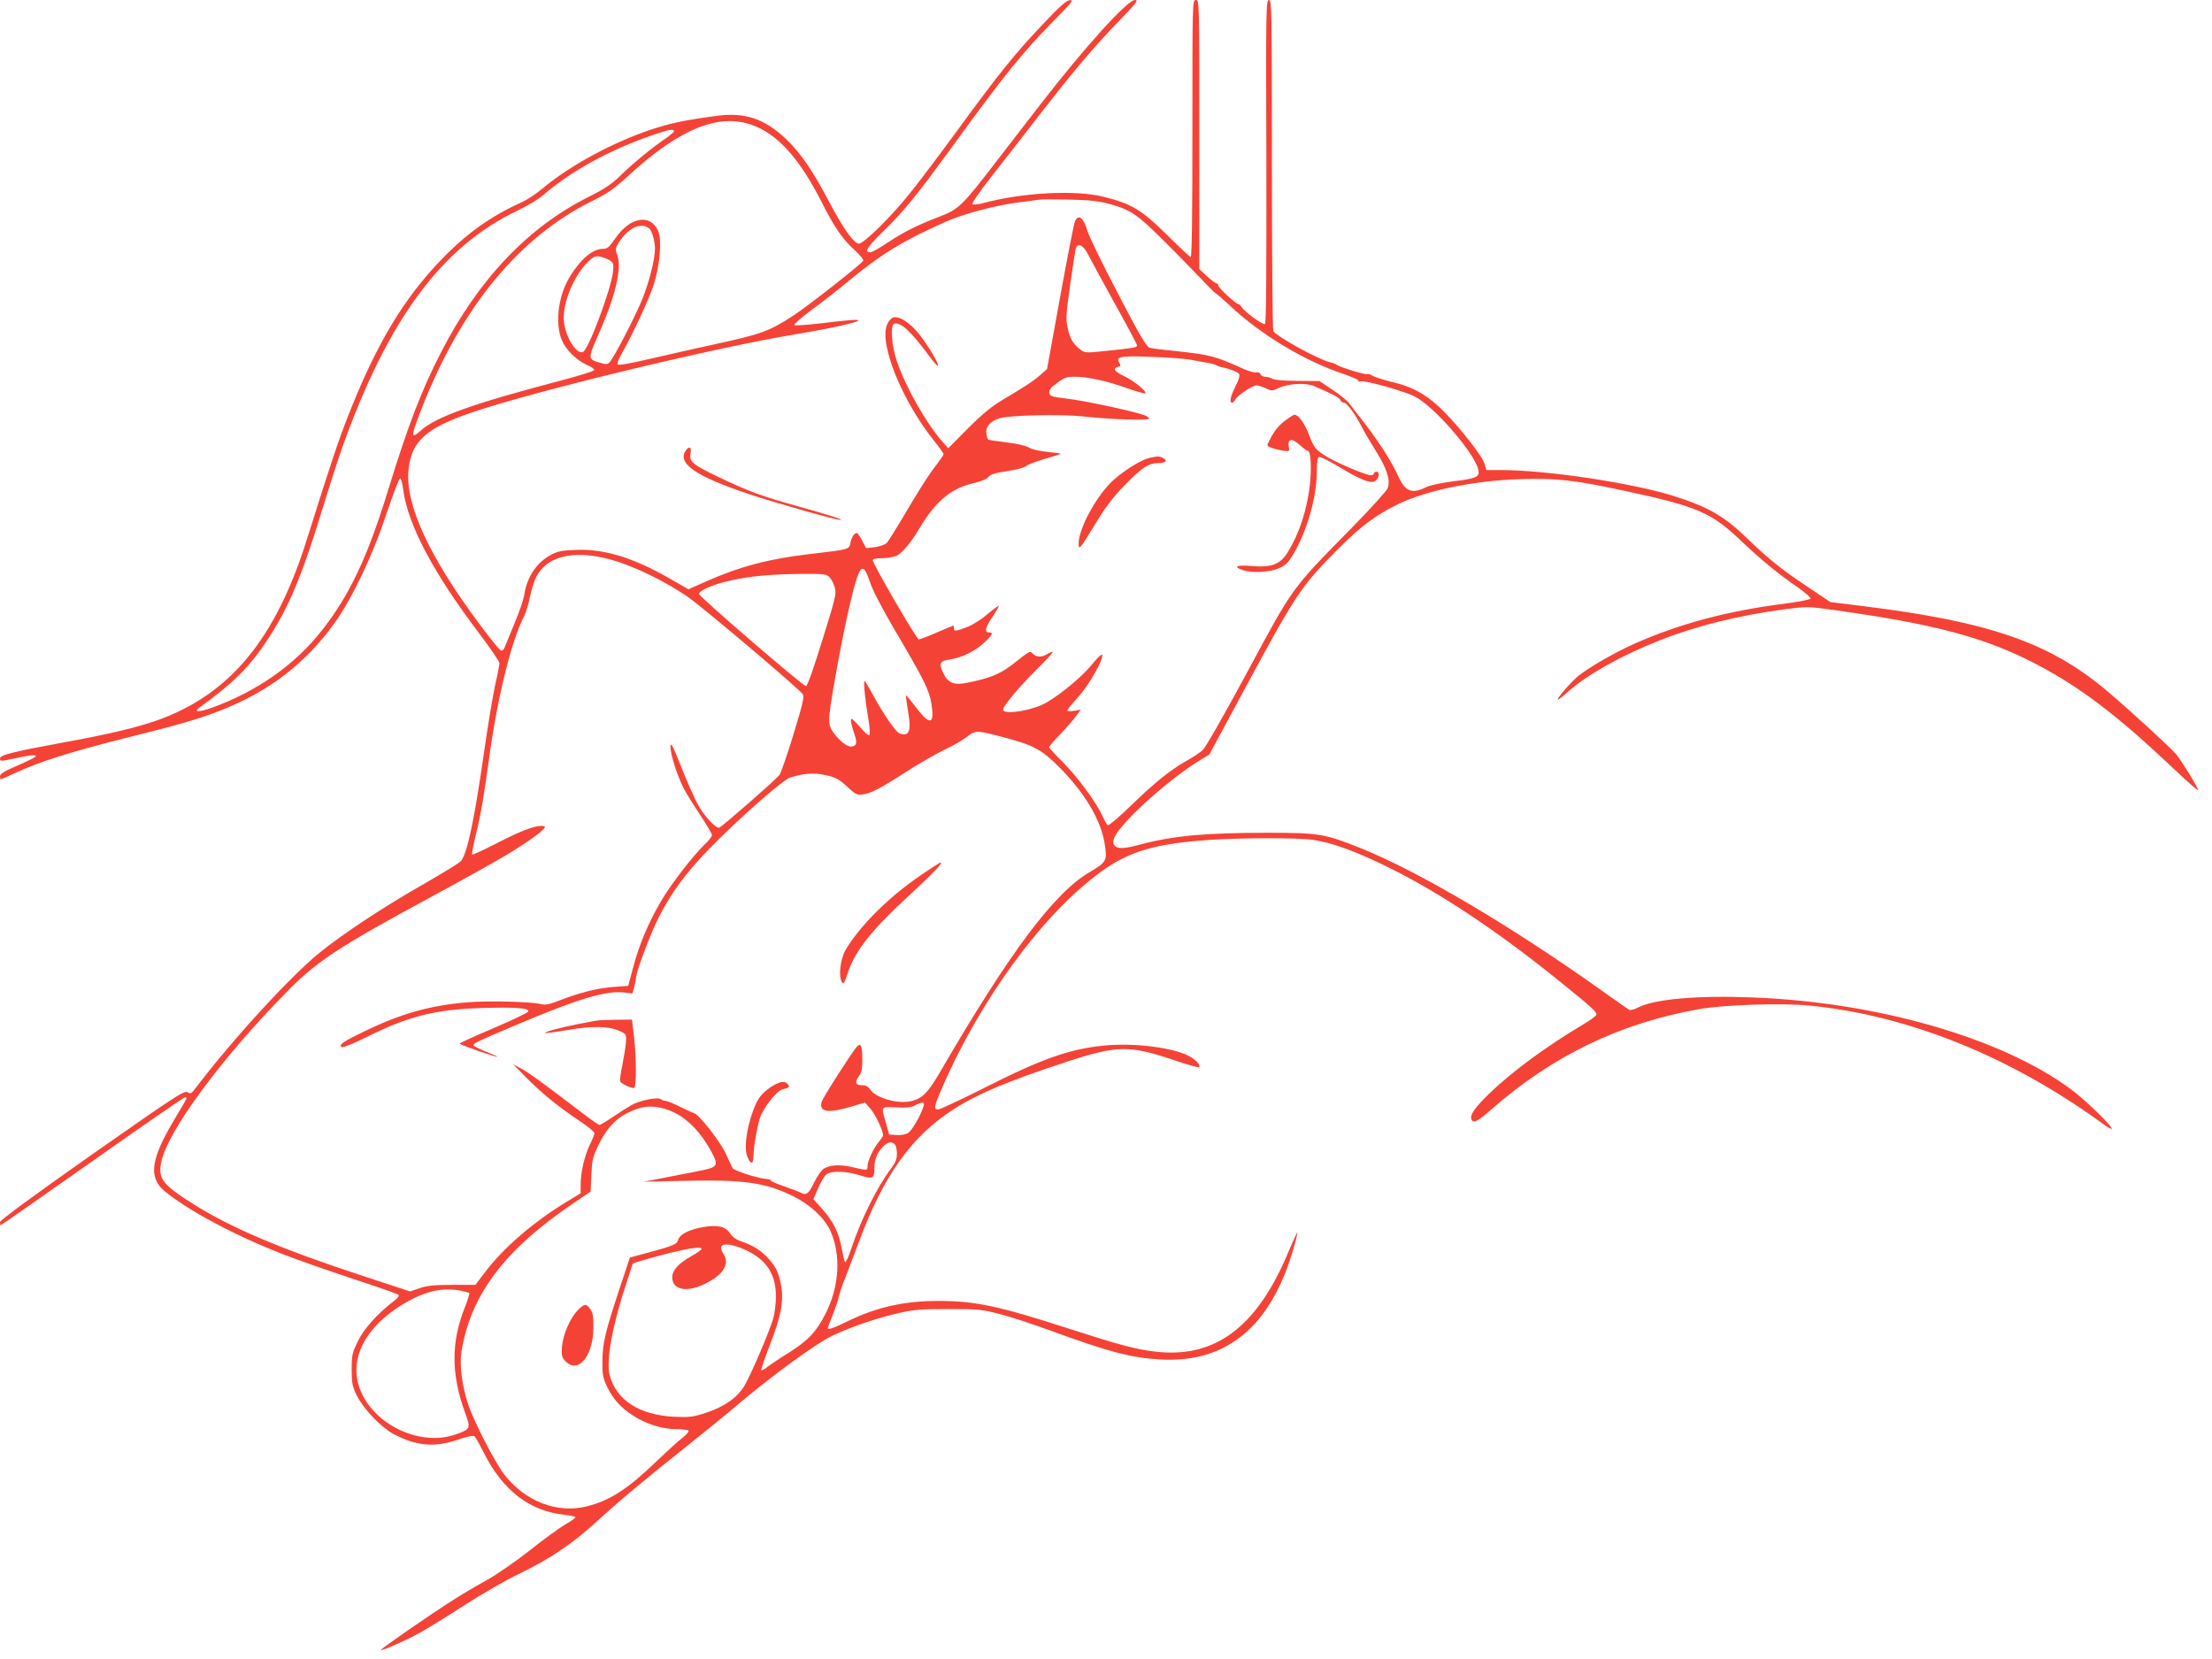 <?xml version="1.0" standalone="no"?>
<!DOCTYPE svg PUBLIC "-//W3C//DTD SVG 20010904//EN"
 "http://www.w3.org/TR/2001/REC-SVG-20010904/DTD/svg10.dtd">
<svg version="1.0" xmlns="http://www.w3.org/2000/svg"
 width="1280pt" height="960pt" viewBox="0 0 1280 960"
 preserveAspectRatio="xMidYMid meet">
<g transform="translate(0,960) scale(0.1,-0.1)"
fill="#f44336" stroke="none">
<path d="M6027 9452 c-164 -174 -252 -285 -491 -612 -99 -135 -221 -297 -272
-360 -105 -132 -266 -290 -294 -290 -28 0 -91 88 -172 242 -97 184 -165 283
-250 364 -124 117 -237 155 -397 134 -182 -24 -270 -42 -384 -80 -224 -75
-469 -208 -628 -341 -35 -30 -89 -65 -119 -79 -177 -79 -319 -180 -465 -331
-220 -228 -377 -490 -538 -899 -59 -150 -100 -272 -242 -724 -181 -577 -447
-897 -870 -1046 -117 -41 -283 -80 -525 -124 -306 -56 -380 -75 -380 -95 0
-17 4 -17 83 0 89 20 131 24 123 11 -3 -5 -50 -28 -105 -52 -76 -32 -101 -48
-101 -62 0 -10 2 -18 4 -18 2 0 43 18 91 40 130 61 320 121 615 195 337 84
450 117 574 167 274 108 484 270 650 500 104 145 224 396 303 637 38 112 73
204 78 203 6 -1 14 -30 18 -64 26 -203 175 -485 445 -840 62 -82 112 -156 112
-166 0 -9 -11 -67 -25 -127 -13 -61 -43 -238 -65 -395 -56 -388 -95 -573 -132
-622 -7 -10 -101 -67 -208 -129 -236 -134 -468 -287 -611 -402 -168 -136 -509
-508 -719 -786 -23 -30 -28 -32 -46 -21 -18 11 -72 -25 -552 -361 -353 -248
-531 -380 -532 -391 0 -10 2 -18 4 -18 3 0 241 167 530 370 289 204 530 370
536 370 5 0 10 -2 10 -5 0 -3 -31 -57 -69 -120 -139 -231 -154 -339 -58 -418
138 -113 400 -253 675 -361 78 -31 261 -95 405 -143 144 -47 267 -90 272 -95
7 -6 -2 -19 -25 -36 -94 -72 -172 -158 -208 -231 -34 -70 -37 -81 -37 -165 0
-80 4 -98 29 -150 38 -78 141 -185 213 -224 133 -70 237 -79 373 -33 51 18 89
26 96 20 6 -5 29 -47 53 -94 108 -217 264 -339 465 -360 36 -4 66 -11 66 -15
0 -4 -28 -24 -63 -44 -34 -20 -127 -88 -206 -151 -79 -62 -189 -138 -245 -169
-55 -30 -142 -81 -191 -113 -142 -90 -425 -286 -421 -291 6 -6 144 55 226 100
41 23 157 94 256 158 100 65 244 148 320 184 172 83 299 168 432 288 167 152
276 242 547 458 99 79 232 187 295 241 198 167 449 349 537 390 112 53 261
103 385 131 87 20 131 23 288 23 171 0 193 -2 295 -29 61 -15 193 -59 295 -96
335 -123 467 -158 640 -167 380 -20 635 193 765 642 14 48 24 90 22 92 -2 2
-25 -48 -51 -110 -181 -437 -426 -620 -772 -578 -117 14 -198 36 -494 131
-410 133 -547 162 -760 162 -198 0 -358 -36 -526 -118 -84 -41 -114 -51 -114
-39 0 2 13 37 29 77 16 40 32 89 36 108 4 19 20 67 36 105 15 39 51 133 80
210 140 381 306 613 549 767 141 90 312 162 650 273 296 97 365 98 628 9 74
-25 137 -43 140 -39 11 11 -14 39 -54 62 -88 50 -318 80 -491 63 -203 -19
-364 -76 -711 -252 -129 -65 -243 -118 -253 -118 -26 0 -24 16 15 108 195 456
507 908 806 1170 231 202 372 255 750 282 181 12 514 13 599 0 110 -16 258
-70 451 -167 283 -141 604 -354 942 -625 225 -181 251 -205 245 -221 -3 -7
-38 -33 -79 -57 -207 -123 -407 -270 -536 -394 -86 -83 -117 -127 -108 -152
10 -27 38 -14 117 57 353 310 747 500 1204 580 143 25 477 36 637 20 569 -56
1158 -293 1691 -680 31 -23 57 -38 57 -32 0 18 -155 168 -238 229 -398 295
-1119 503 -1838 530 -324 13 -568 -9 -665 -58 -22 -12 -45 -17 -52 -13 -7 4
-73 50 -147 103 -534 381 -1073 699 -1411 834 -206 82 -236 87 -539 87 -350 0
-541 -17 -728 -67 -103 -28 -139 -28 -156 -2 -17 28 18 82 119 184 103 103
260 231 363 295 l70 43 238 441 c262 485 300 541 509 750 128 129 216 194 340
255 167 82 442 139 710 147 213 7 313 -4 610 -68 415 -89 498 -125 666 -285
118 -112 216 -193 334 -274 41 -29 74 -58 72 -64 -2 -5 -65 -18 -141 -28 -335
-42 -614 -116 -876 -232 -110 -49 -263 -136 -325 -186 -42 -34 -127 -131 -120
-138 2 -3 30 19 62 48 108 96 307 208 526 294 217 86 454 144 729 181 123 16
131 16 280 -5 585 -81 881 -160 1178 -317 251 -132 464 -294 789 -602 77 -73
141 -129 141 -124 0 15 -93 166 -128 209 -32 38 -255 243 -397 364 -331 280
-679 402 -1417 493 l-186 23 -133 89 c-149 99 -226 161 -349 280 -131 127
-224 181 -422 244 -240 76 -736 151 -1005 151 l-82 0 -12 40 c-15 48 -171 243
-263 327 -84 77 -160 117 -272 143 -49 12 -99 28 -112 36 -12 8 -26 12 -31 9
-9 -5 -158 40 -176 54 -5 5 -23 11 -40 15 -66 16 -305 147 -327 180 -4 6 -8
440 -8 964 0 900 -1 952 -17 952 -17 0 -18 -50 -15 -934 1 -647 -1 -937 -8
-941 -12 -7 -116 69 -134 97 -6 10 -15 18 -19 18 -14 0 -117 94 -117 108 0 6
-5 12 -10 12 -6 0 -31 19 -55 41 l-45 42 0 778 c0 772 0 779 -20 779 -20 0
-20 -7 -20 -746 0 -489 -3 -745 -10 -742 -5 2 -68 60 -139 131 -145 143 -204
179 -368 219 -164 40 -463 24 -693 -37 -30 -8 -58 -11 -63 -6 -5 5 48 80 116
167 69 88 192 245 272 349 198 255 317 396 459 542 103 107 116 123 93 123
-43 0 -293 -276 -548 -606 -68 -88 -181 -235 -251 -325 -203 -264 -220 -280
-335 -324 -130 -50 -201 -86 -300 -151 -44 -30 -88 -54 -96 -54 -39 0 -21 28
76 123 119 116 199 215 411 507 288 397 400 534 577 713 101 102 113 117 90
116 -20 -1 -57 -34 -164 -147z m-1673 -576 c148 -53 276 -197 407 -458 66
-130 116 -204 181 -262 33 -30 57 -59 53 -65 -13 -21 -312 -256 -398 -313
-143 -94 -190 -111 -447 -167 -129 -28 -309 -69 -400 -90 -98 -23 -169 -36
-174 -30 -6 5 1 27 18 56 64 112 159 315 188 403 36 110 49 258 28 310 -44
106 -164 86 -250 -40 -35 -51 -45 -60 -71 -60 -58 0 -126 -56 -188 -155 -77
-122 -94 -302 -38 -397 30 -51 86 -100 142 -124 20 -8 35 -20 33 -26 -2 -6
-95 -35 -207 -64 -494 -130 -705 -205 -794 -284 -62 -54 -62 -42 3 126 228
583 561 989 983 1199 94 46 130 71 222 156 292 266 516 356 709 285z m-454
-36 c0 -5 -28 -28 -62 -51 -75 -52 -174 -133 -253 -210 -45 -44 -90 -74 -180
-119 -347 -173 -635 -475 -851 -895 -114 -220 -193 -427 -308 -801 -119 -387
-221 -604 -381 -809 -156 -200 -377 -356 -638 -450 -76 -27 -111 -27 -72 1
192 139 285 230 387 383 127 190 205 375 327 776 39 127 89 281 111 344 265
743 576 1163 1014 1372 57 27 123 67 147 88 160 139 381 261 629 347 100 35
130 40 130 24z m2512 -418 c130 -35 170 -62 323 -216 78 -77 176 -178 219
-223 43 -46 81 -83 84 -83 3 0 35 -28 72 -62 181 -172 439 -328 668 -403 45
-16 82 -32 82 -37 0 -6 6 -8 13 -5 23 9 259 -58 317 -89 112 -60 340 -322 364
-420 11 -43 -9 -53 -143 -69 -76 -10 -137 -23 -161 -35 -79 -40 -119 -24 -158
63 -40 86 -101 183 -185 294 -40 51 -83 108 -97 126 -13 18 -58 55 -100 82
l-75 50 -125 1 c-76 0 -134 5 -147 12 -12 7 -31 12 -43 12 -11 0 -23 7 -26 15
-4 9 -13 13 -24 10 -9 -3 -41 6 -71 19 -173 78 -194 83 -409 106 -63 6 -125
14 -138 18 -18 6 -58 73 -182 312 -88 168 -167 330 -176 360 -24 81 -51 103
-73 61 -6 -10 -44 -207 -86 -437 l-76 -419 -37 -33 c-42 -37 -81 -63 -214
-142 -69 -41 -122 -84 -207 -169 l-114 -115 -35 40 c-93 106 -212 315 -262
464 -30 85 -39 207 -17 216 37 14 97 -41 206 -189 23 -32 45 -56 48 -53 8 8
-44 97 -100 172 -56 73 -120 117 -158 107 -12 -4 -28 -21 -36 -42 -47 -111 88
-442 273 -673 30 -37 54 -71 54 -76 0 -5 -18 -31 -39 -59 -42 -52 -104 -149
-209 -328 -36 -60 -72 -118 -81 -127 -9 -9 -39 -20 -68 -24 l-51 -6 -21 40
c-11 22 -25 43 -30 46 -13 8 -33 -19 -40 -56 -8 -38 -5 -37 -226 -63 -245 -28
-414 -73 -610 -160 l-101 -45 -110 63 c-212 121 -377 171 -538 165 -88 -3
-108 -7 -154 -32 -78 -44 -133 -127 -148 -226 -3 -25 -28 -99 -56 -165 -27
-66 -53 -130 -58 -142 -5 -13 -15 -20 -22 -17 -7 2 -61 69 -120 148 -295 395
-435 699 -414 898 17 165 101 241 366 331 368 125 1390 372 1870 452 264 44
429 85 345 84 -16 0 -100 -8 -185 -19 -85 -10 -159 -15 -163 -11 -4 5 41 44
100 88 59 43 162 123 227 178 183 150 311 227 556 335 101 44 286 93 415 109
50 6 101 13 115 15 14 3 93 3 175 1 111 -2 170 -8 227 -23z m-2655 -144 c16
-13 33 -73 33 -116 0 -61 -31 -186 -72 -290 -40 -100 -166 -344 -192 -370 -11
-11 -21 -11 -55 -1 -69 20 -69 25 -12 154 104 233 143 399 111 474 -10 26 -9
35 8 63 55 89 130 125 179 86z m2539 -150 c15 -29 84 -157 155 -285 71 -127
129 -236 129 -242 0 -12 -19 -15 -183 -32 -112 -12 -119 -11 -144 7 -43 32
-62 65 -75 127 -11 51 -9 81 15 252 15 107 30 201 33 210 13 32 43 16 70 -37z
m-2767 -35 c21 -14 23 -20 18 -67 -11 -100 -142 -451 -174 -463 -38 -15 -102
90 -110 178 -10 103 59 268 143 347 30 28 40 32 67 27 18 -4 43 -14 56 -22z
m3356 -574 c28 -5 70 -13 95 -17 25 -4 51 -11 58 -15 6 -5 22 -10 33 -12 42
-8 88 -26 98 -38 7 -9 2 -30 -19 -71 -30 -60 -38 -96 -20 -96 5 0 14 9 19 19
13 24 99 81 122 81 10 0 34 -8 54 -17 33 -16 37 -16 73 1 55 27 159 33 208 11
107 -46 145 -66 150 -80 4 -8 12 -15 20 -15 17 0 66 -66 104 -140 15 -30 53
-94 83 -142 63 -100 84 -168 67 -213 -6 -16 -106 -126 -223 -245 -333 -338
-326 -328 -590 -820 -130 -241 -241 -436 -257 -450 -15 -14 -54 -40 -86 -58
-96 -53 -191 -129 -326 -260 -70 -68 -132 -121 -137 -117 -6 3 -19 26 -30 50
-34 78 -143 226 -228 312 -46 46 -83 86 -83 90 0 3 30 38 68 77 37 39 78 86
91 105 l25 34 -36 -6 c-20 -3 -39 -3 -42 0 -3 3 24 37 60 76 64 70 151 221
142 248 -2 7 -29 -18 -60 -57 -53 -66 -173 -167 -262 -219 -74 -44 -234 -72
-251 -45 -9 15 85 128 201 243 94 94 106 112 54 82 -33 -19 -60 -19 -82 1 -20
19 -11 24 -123 -64 -69 -53 -132 -78 -259 -103 -75 -16 -111 -1 -138 57 -27
55 -20 70 39 78 68 10 144 47 197 96 48 44 56 60 32 60 -30 0 -27 23 13 84 23
34 41 66 41 70 0 4 -29 -17 -65 -47 -36 -32 -88 -64 -120 -76 -66 -25 -75 -26
-75 -6 0 8 -1 15 -3 15 -2 0 -45 -18 -96 -40 -50 -22 -98 -40 -104 -40 -13 0
-267 438 -267 459 0 7 22 11 55 11 31 0 69 7 85 15 34 18 83 77 134 163 91
152 182 228 310 256 45 11 76 24 86 36 11 15 38 23 108 34 51 7 100 20 110 29
9 8 57 27 106 41 49 14 91 27 93 30 2 2 -31 7 -74 11 -46 4 -90 14 -108 25
-18 11 -70 23 -130 30 -55 7 -103 14 -106 16 -4 2 -9 18 -11 36 -6 39 22 71
78 88 58 18 361 24 484 10 158 -17 380 -25 380 -12 0 6 -15 15 -32 21 -78 26
-351 84 -443 94 -91 11 -100 14 -103 34 -2 16 9 31 45 57 40 30 57 36 100 36
75 0 184 -23 301 -65 57 -20 106 -34 109 -31 11 10 -62 70 -119 98 -60 28 -72
46 -39 55 17 4 18 8 8 24 -22 36 5 41 188 34 94 -3 193 -11 220 -16z m-3299
-1173 c120 -41 273 -117 390 -197 79 -53 651 -536 670 -567 9 -14 -2 -60 -55
-233 -36 -119 -73 -224 -81 -234 -29 -35 -339 -305 -349 -305 -25 0 -95 79
-128 145 -20 39 -63 135 -94 215 -49 123 -58 139 -59 107 0 -43 38 -164 75
-236 13 -27 56 -96 95 -154 38 -58 70 -112 70 -119 0 -8 -18 -32 -41 -53 -71
-69 -196 -231 -254 -330 -71 -120 -127 -252 -162 -386 l-28 -104 -85 -6 c-91
-7 -190 -31 -312 -78 -61 -24 -83 -28 -110 -21 -55 14 -306 20 -423 10 -210
-17 -379 -64 -580 -160 -136 -65 -165 -84 -150 -98 7 -7 57 13 147 57 242 121
395 159 664 168 193 6 278 0 271 -20 -2 -7 -92 -50 -200 -96 -108 -46 -197
-86 -197 -90 0 -6 213 -81 218 -76 2 1 -29 15 -67 30 -39 16 -71 32 -71 36 0
12 13 19 245 117 355 151 521 201 626 189 l48 -6 11 37 c5 20 10 44 10 52 1
37 86 264 135 358 76 145 151 247 290 391 157 162 426 400 468 412 82 25 140
29 207 13 56 -12 75 -23 121 -65 49 -46 57 -50 92 -46 47 6 99 33 261 137 71
46 167 100 212 122 46 21 104 54 129 74 53 40 52 40 230 -7 156 -42 206 -69
305 -169 145 -145 238 -301 261 -435 18 -104 13 -114 -83 -170 -207 -120 -464
-463 -868 -1158 -69 -118 -100 -151 -163 -168 -75 -20 -209 16 -242 67 -10 16
-25 24 -45 24 -39 0 -46 16 -21 51 17 22 21 42 21 96 0 81 -9 102 -32 76 -30
-34 -199 -298 -204 -321 -15 -57 38 -65 167 -27 l84 25 32 -36 c28 -32 73
-126 73 -154 0 -4 -11 -22 -25 -38 -31 -37 -64 -109 -65 -139 0 -27 0 -27 -87
-7 -75 17 -131 14 -168 -10 -13 -9 -38 -45 -55 -81 -31 -64 -44 -74 -78 -56
-9 5 -52 21 -94 36 -43 15 -78 30 -78 34 0 5 -12 9 -27 9 -46 3 -187 48 -194
63 -4 8 -23 48 -42 89 -34 71 -157 227 -182 229 -5 1 -41 17 -79 36 -37 19
-76 35 -85 35 -9 0 -21 4 -26 9 -17 15 -123 -6 -173 -35 -26 -15 -76 -47 -111
-71 -35 -23 -67 -43 -72 -43 -4 0 -48 30 -96 67 -248 189 -308 232 -354 258
l-50 27 68 -69 c94 -96 186 -171 303 -250 55 -36 100 -72 100 -80 0 -7 -12
-37 -26 -65 -30 -59 -54 -162 -54 -233 l0 -50 -82 -50 c-191 -116 -364 -265
-470 -405 l-57 -75 -133 0 c-104 0 -145 -4 -189 -19 l-56 -19 -289 95 c-462
152 -749 274 -966 411 -176 111 -203 146 -186 237 33 179 349 607 738 1001
166 168 296 253 825 539 165 89 357 196 426 237 140 83 250 164 230 171 -36
12 -117 -16 -260 -89 -84 -44 -156 -77 -159 -74 -3 2 7 53 21 112 30 122 46
218 77 443 49 357 128 678 203 825 11 22 26 71 33 109 8 38 23 89 35 113 66
136 245 169 485 89z m1448 -114 c17 -51 72 -156 152 -292 163 -277 191 -334
204 -413 19 -121 -8 -127 -90 -20 -30 40 -56 71 -57 69 -2 -2 3 -42 11 -90 21
-116 7 -151 -49 -130 -22 9 -93 112 -150 217 -26 48 -49 87 -52 87 -8 0 4
-119 22 -221 8 -46 10 -88 6 -92 -5 -5 -28 14 -51 42 -24 28 -47 51 -52 51 -9
0 -3 -32 18 -94 16 -48 9 -66 -23 -66 -34 0 -108 74 -121 122 -8 29 -4 71 18
202 54 316 116 600 146 671 22 55 39 44 68 -43z m-235 29 c11 -11 25 -37 31
-59 11 -36 7 -56 -71 -305 -51 -165 -87 -267 -95 -267 -18 0 -619 518 -619
533 0 20 81 55 179 77 114 26 231 37 414 39 128 1 144 -1 161 -18z m545 -3063
c-16 -52 -66 -139 -88 -153 -15 -10 -40 -15 -68 -13 l-43 3 -18 65 c-29 102
-33 95 59 92 60 -3 89 0 110 12 42 22 57 20 48 -6z m-1438 -38 c77 -38 153
-118 208 -220 48 -90 45 -94 -90 -120 -54 -11 -144 -28 -199 -39 l-100 -19
240 5 c338 8 464 -10 623 -88 99 -49 182 -125 217 -201 62 -137 53 -318 -26
-476 -56 -110 -98 -155 -215 -230 -55 -34 -111 -72 -126 -84 -15 -12 -30 -19
-33 -17 -2 3 20 69 50 146 65 167 81 254 65 344 -13 73 -28 105 -72 155 -40
45 -91 78 -154 99 -34 11 -55 26 -69 48 -26 40 -75 51 -158 36 -81 -14 -135
-43 -143 -74 -6 -26 -29 -35 -209 -83 l-70 -19 -58 -174 c-86 -260 -100 -321
-101 -424 -1 -77 3 -98 25 -145 34 -73 80 -125 153 -172 75 -49 170 -78 251
-78 35 0 66 -4 69 -9 4 -5 -13 -24 -36 -42 -24 -18 -90 -79 -148 -134 -167
-161 -269 -227 -401 -261 -175 -45 -364 29 -485 189 -52 69 -170 299 -203 395
-37 109 -53 230 -41 308 52 330 249 592 652 864 l96 65 4 95 c3 81 8 105 36
163 56 120 119 181 225 219 70 25 142 18 223 -22z m1272 -182 c7 -7 12 -31 12
-54 0 -31 -8 -52 -33 -85 -82 -108 -175 -296 -232 -467 -15 -46 -31 -80 -35
-75 -4 4 -12 39 -19 77 -16 92 -49 158 -112 229 l-52 58 28 65 c15 35 37 71
48 79 30 21 113 19 192 -6 77 -24 85 -20 85 43 0 48 15 87 48 121 28 29 51 34
70 15z m-866 -610 c122 -56 178 -140 178 -269 0 -41 -7 -100 -16 -130 -24 -80
-130 -328 -167 -389 -41 -68 -116 -121 -224 -156 -74 -24 -93 -26 -185 -22
-198 10 -332 97 -370 240 -22 84 16 291 99 540 l35 107 47 15 c25 8 101 29
168 46 120 29 183 37 183 23 0 -5 -28 -24 -61 -43 -74 -42 -109 -81 -109 -121
0 -72 81 -90 185 -40 111 52 152 119 109 179 -9 13 -13 30 -10 39 9 21 68 13
138 -19z m-1644 -237 c23 -5 45 -11 48 -13 2 -3 -9 -40 -26 -83 -80 -199 -80
-388 1 -609 34 -94 33 -95 -56 -127 -194 -68 -452 45 -542 239 -91 194 26 409
297 547 95 49 186 64 278 46z"/>
<path d="M3972 6998 c-60 -76 47 -152 364 -258 147 -49 507 -151 528 -149 21
1 -70 30 -249 80 -203 56 -288 87 -460 170 -148 71 -168 88 -159 135 6 35 -5
45 -24 22z"/>
<path d="M7443 7171 c-42 -30 -69 -63 -97 -119 -17 -32 -17 -32 11 -43 15 -6
46 -13 67 -17 38 -5 39 -4 34 21 -9 49 17 54 62 13 22 -20 44 -36 49 -36 16 0
21 -97 11 -193 -16 -145 -60 -280 -126 -389 -45 -74 -95 -94 -215 -83 -83 7
-106 -4 -48 -24 53 -18 155 -13 208 10 40 17 54 31 85 82 80 135 135 330 136
475 0 58 4 84 13 88 7 2 62 -25 121 -61 122 -73 179 -95 204 -78 23 14 28 53
8 53 -9 0 -16 -4 -16 -10 0 -5 -8 -10 -17 -10 -32 0 -217 80 -273 118 -50 34
-57 44 -85 115 -26 69 -61 117 -85 117 -4 0 -25 -13 -47 -29z"/>
<path d="M6654 6951 c-49 -12 -131 -61 -202 -121 -103 -87 -220 -302 -210
-387 3 -24 15 -8 88 112 65 108 105 162 178 237 99 102 138 128 195 128 42 0
56 15 28 29 -22 12 -32 12 -77 2z"/>
<path d="M5322 4531 c-180 -123 -348 -290 -429 -428 -29 -51 -42 -147 -23
-182 11 -21 14 -17 39 58 45 127 136 241 361 448 130 120 191 184 173 182 -4
0 -59 -35 -121 -78z"/>
<path d="M3445 3693 c-11 -2 -56 -11 -100 -19 -95 -18 -197 -46 -191 -51 2 -3
62 5 133 17 143 25 242 22 303 -8 34 -16 35 -19 32 -65 -2 -26 -12 -85 -21
-132 -10 -46 -15 -88 -12 -93 10 -16 71 -43 81 -37 13 8 13 172 -1 295 l-12
100 -96 -1 c-53 -1 -105 -3 -116 -6z"/>
<path d="M4452 3304 c-37 -27 -59 -51 -76 -88 -48 -101 -74 -248 -53 -305 18
-50 37 -52 37 -3 0 60 28 210 46 245 33 64 94 137 122 143 40 10 44 14 31 30
-19 23 -52 16 -107 -22z"/>
<path d="M3343 2018 c-45 -47 -86 -142 -91 -211 -4 -50 -1 -61 19 -83 73 -77
161 26 163 191 1 62 -3 87 -17 108 -23 35 -36 34 -74 -5z"/>
</g>
</svg>

